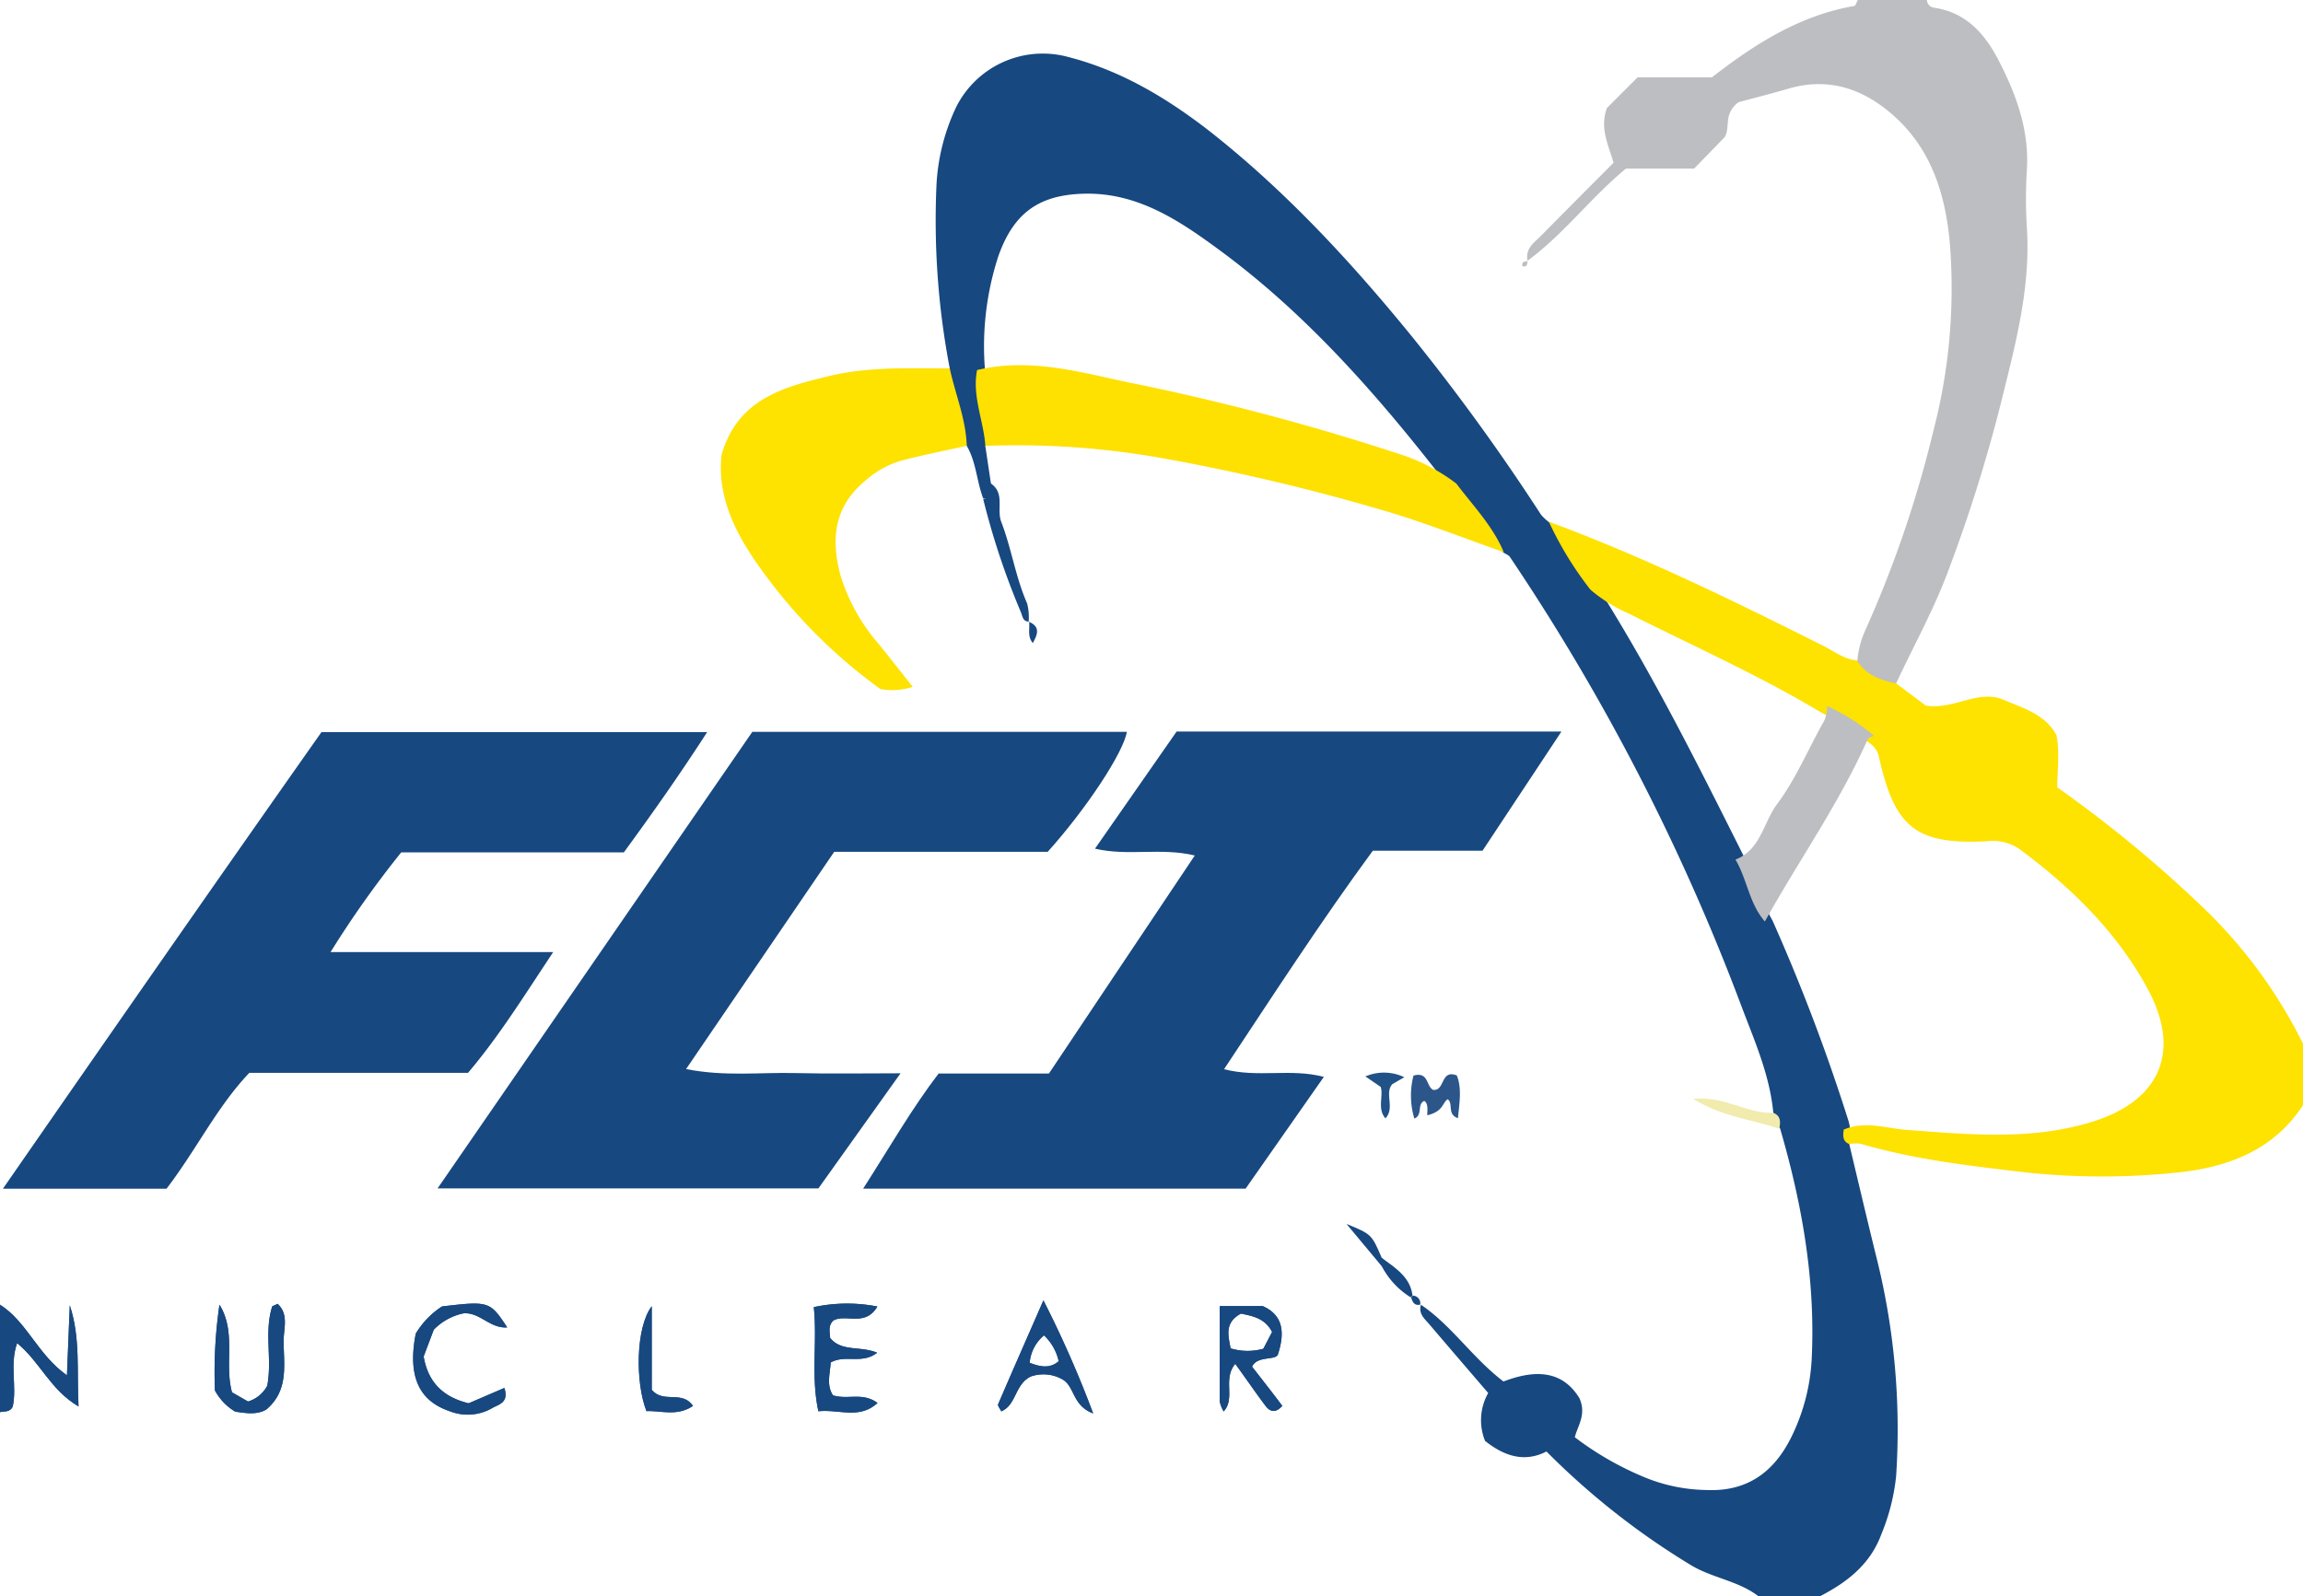 <svg id="Layer_1" data-name="Layer 1" xmlns="http://www.w3.org/2000/svg" viewBox="0 0 300 208"><defs><style>.cls-1{fill:#174880;}.cls-2{fill:#fee200;}.cls-3{fill:#bdbec1;}.cls-4{fill:#fee101;}.cls-5{fill:#2c5689;}.cls-6{fill:#f1ebae;}.cls-7{fill:#215287;}.cls-8{fill:#2d4f82;}.cls-9{fill:#2f5183;}.cls-10{fill:#265287;}.cls-11{fill:#254a7f;}.cls-12{fill:#274d81;}</style></defs><path class="cls-1" d="M240.89,149.07c1.18,4.93,2.33,9.86,3.55,14.78A92.29,92.29,0,0,1,247,192.33a27.08,27.08,0,0,1-1.93,7.59c-1.45,3.94-4.48,6.26-8,8.08h-8c-2.58-2-5.89-2.35-8.7-4a98.3,98.3,0,0,1-18.92-14.87c-2.85,1.47-5.49.62-8-1.38a7.2,7.2,0,0,1,.41-6.24c-2.49-2.9-5.07-5.9-7.64-8.92-.63-.74-1.48-1.4-1.12-2.58h0c4,2.7,6.66,6.87,10.75,10,3.75-1.43,7.54-1.7,9.9,2.19.93,2.11-.22,3.55-.61,5.07a40.26,40.26,0,0,0,8.57,5,22,22,0,0,0,8.62,1.88c5.62.24,9.08-2.69,11.25-7.38a25.92,25.92,0,0,0,2.41-9.49c.54-10.34-1.23-20.37-4.11-30.25A3.3,3.3,0,0,1,231,145c-.47-5-2.5-9.49-4.19-14a282.62,282.62,0,0,0-30.13-58.44c-.16-.24-.52-.36-.79-.54-3.07-2.3-5-5.57-7.17-8.6C179.9,52,170.51,41.17,158.89,32.61c-5.18-3.81-10.65-7.54-17.65-7.37-5.89.14-9.18,2.49-11.18,8.11a37.79,37.79,0,0,0-1.71,15.3c-.13,3.15,1.81,6.3,0,9.45l.72,4.82c.41,1,.89,2.14-1,2-.85-2.23-.9-4.72-2.14-6.83-2.06-3.07-3.47-6.29-2.21-10.09A102.24,102.24,0,0,1,122,23.9a26.89,26.89,0,0,1,2.58-10A12.62,12.62,0,0,1,139.1,7.41c7,1.79,13,5.42,18.63,9.81C167.57,25,176,34.12,183.88,43.79a274.6,274.6,0,0,1,16.85,23.26,6.79,6.79,0,0,0,1.06,1c2.85,2.25,4.31,5.55,6.33,8.43,7.1,11.21,13,23.05,18.95,34.92,1.47,2.76,2.28,5.83,3.83,8.56a246.58,246.58,0,0,1,9.92,26.18A6.14,6.14,0,0,1,240.89,149.07Z"/><path class="cls-2" d="M240.89,149.07c-.91-.37-.81-1.12-.72-1.88,2.79-1.19,5.55-.15,8.34.05,8,.59,16,1.36,23.8-1,9-2.68,11.91-9.13,7.48-17.34-4-7.44-10-13.28-16.74-18.28a6.21,6.21,0,0,0-4.28-1c-9.17.44-11.94-1.75-14-10.94a2.8,2.8,0,0,0-1-1.68,40.81,40.81,0,0,0-6.59-4.19c-8.06-4.84-16.65-8.65-25-12.86a20,20,0,0,1-5-3.11,45.44,45.44,0,0,1-5.42-8.86c12.28,4.54,24,10.27,35.7,16.15,1.45.72,2.74,1.76,4.43,1.93A7.36,7.36,0,0,1,247,89.05l3.87,2.89c3.8.57,6.81-2.2,10.22-.72,2.46,1.06,5.27,1.82,6.78,4.53.46,2.22.14,4.53.11,6.84a164.19,164.19,0,0,1,18.8,15.47A63.53,63.53,0,0,1,300,136v8c-4,6.16-10.35,8.27-17.07,8.85a93.55,93.55,0,0,1-18.93-.07c-7.24-.86-14.56-1.66-21.62-3.75A5,5,0,0,0,240.89,149.07Z"/><path class="cls-3" d="M247,89.05c-2-.42-3.88-1.06-5.05-2.91a11.89,11.89,0,0,1,.91-3.74,148.3,148.3,0,0,0,9-26.29A73.75,73.75,0,0,0,254,31.76c-.58-6.64-2.54-12.76-7.92-17.2-3.84-3.18-8.19-4.46-13.14-3-2.44.71-4.9,1.33-6.49,1.76-2,1.58-1,3.15-1.77,4.53l-4,4.12H211.8c-4.64,3.84-8.13,8.57-12.81,12l0,0c-.34-1.6.88-2.37,1.79-3.29q4.68-4.74,9.41-9.47c-.68-2.36-1.82-4.46-.87-7.13,1.16-1.16,2.56-2.56,4-4H223C228.7,5.64,234.52,2,241.53.78c.2,0,.31-.51.47-.78h9a1.08,1.08,0,0,0,.92,1c4.14.6,6.59,3.34,8.38,6.77,2.33,4.49,4.06,9.16,3.73,14.38a60.38,60.38,0,0,0,0,7.49c.52,7.93-1.56,15.5-3.41,23a200.33,200.33,0,0,1-6.74,21.49C252,79.28,249.3,84.1,247,89.05Z"/><path class="cls-1" d="M112.44,154.88c3.53-5.52,6.39-10.51,9.83-15h14.37c6.13-9.17,12.41-18.59,19-28.41-4.5-1.07-8.64.13-13-.89,3.67-5.27,7.15-10.25,10.63-15.26h50.13l-10.28,15.53H178.83c-6.74,9.17-12.88,18.67-19.38,28.47,4.48,1.15,8.65-.15,13,1l-10.19,14.56Z"/><path class="cls-1" d="M81.27,111.06h-29a130.19,130.19,0,0,0-9.21,13h29c-3.8,5.72-7.08,11-11.09,15.73H32.48c-4.22,4.43-6.88,10-10.79,15.1H.38c14-20.2,27.69-39.89,41.5-59.5H92.12C88.59,100.86,85.07,105.86,81.27,111.06Z"/><path class="cls-1" d="M117.31,139.85l-10.7,15H57L98,95.36h48.79c-.45,2.7-5.25,10-10.31,15.63H108.67L89.37,139.3c5.07,1,9.63.41,14.13.52S112.41,139.85,117.31,139.85Z"/><path class="cls-2" d="M123.72,48c.72,3.37,2.11,6.59,2.21,10.09-2.84.63-5.7,1.19-8.52,1.93a12.28,12.28,0,0,0-4.67,2.6c-4.15,3.42-4.53,7.71-3.21,12.5a24.69,24.69,0,0,0,5,8.87c1.44,1.79,2.86,3.6,4.37,5.51a8.73,8.73,0,0,1-4.22.28,68.32,68.32,0,0,1-16.6-17.13C95.3,68.49,93.44,64.06,94,59.24,96.1,52,102,50.45,108,49,113.15,47.76,118.45,48,123.72,48Z"/><path class="cls-4" d="M128.36,58.1c-.23-3.31-1.75-6.48-1.08-9.88,7.44-1.8,14.56.64,21.65,2a310.28,310.28,0,0,1,33.27,8.91A24.61,24.61,0,0,1,189.7,63c2.19,2.9,4.76,5.54,6.19,8.95-5.66-2-11.23-4.22-17-5.82a271.24,271.24,0,0,0-26.5-6.25A107.79,107.79,0,0,0,128.36,58.1Z"/><path class="cls-1" d="M128.07,65c1.38-.15.72-1.33,1-2,1.88,1.26.72,3.36,1.36,5,1.33,3.46,1.86,7.2,3.37,10.63A7.29,7.29,0,0,1,134,81l.06,0c-.83,0-.84-.66-1.09-1.27A98,98,0,0,1,128.07,65Z"/><path class="cls-5" d="M189.77,140.13c.68,1.68.34,3.57.15,5.57-1.46-.5-.56-1.87-1.33-2.47-.7.42-.53,1.56-2.61,2.08-.2.05.25-1.44-.44-1.86-1,.41-.15,1.83-1.3,2.3a10.37,10.37,0,0,1-.11-5.6c2-.56,1.63,1.41,2.56,1.86C188.26,142.18,187.62,139.29,189.77,140.13Z"/><path class="cls-6" d="M231,145c1,.4.95,1.22.78,2.08-3.5-1.23-7.33-1.49-11.22-3.89C224.71,142.78,227.64,145.16,231,145Z"/><path class="cls-7" d="M182.93,140.36l-1.55.9c-1.08,1.18.38,3.13-.91,4.46-1.09-1.26-.24-2.89-.61-4.09l-2-1.37A6.16,6.16,0,0,1,182.93,140.36Z"/><path class="cls-1" d="M180,165l-4.6-5.52c3.27,1.34,3.27,1.34,4.6,4.44.29.24.38.48.29.72S180.11,165,180,165Z"/><path class="cls-1" d="M180,165V163.9c1.74,1.32,3.7,2.46,4,4.92l-.23.23A10.5,10.5,0,0,1,180,165Z"/><path class="cls-1" d="M134,81c1.57.66,1.16,1.69.54,2.79-.75-.86-.37-1.89-.48-2.84Z"/><path class="cls-3" d="M199,34c-.09.36,0,.86-.68.69-.15-.64.33-.6.7-.67Z"/><path class="cls-1" d="M184.05,168.82A1,1,0,0,1,185,170h0c-.77.15-1-.34-1.18-.95Z"/><path class="cls-3" d="M226.07,112c3.29-1.25,3.62-4.81,5.41-7.21,2.47-3.29,4.08-7.23,6.13-10.84A4.39,4.39,0,0,0,238,92a25.67,25.67,0,0,1,6.11,3.87c-.28.15-.71.22-.81.45-3.7,8.35-9,15.82-13.4,23.75C227.86,117.75,227.59,114.56,226.07,112Z"/><path class="cls-8" d="M0,170c3.53,2.25,4.9,6.5,8.72,9.21l.37-9.13c1.41,4.26.9,8.48,1.14,13.18-3.69-2.17-5-5.79-8-8.25-1,2.84,0,5.63-.57,8.27-.35.76-1.09.6-1.71.72Z"/><path class="cls-1" d="M30.65,183.94A7.13,7.13,0,0,1,28,181.18,60.69,60.69,0,0,1,28.59,170c2.23,3.62.6,7.62,1.63,11.42l2.09,1.2a4.19,4.19,0,0,0,2.5-2.05c.67-3.44-.42-6.94.64-10.3,0-.1.26-.14.71-.38,1.51,1.39.76,3.27.79,4.88,0,3.07.7,6.35-2.23,8.87C33.47,184.4,32,184.13,30.65,183.94Z"/><path class="cls-1" d="M108.51,181.81c1.93.62,3.84-.45,5.8,1-2.39,2.16-4.93.8-7.7,1.08-1-4.58-.13-9-.6-13.57a20.6,20.6,0,0,1,8.28-.08c-1.58,2.68-4.05.93-5.71,1.81-.73.65-.49,1.49-.44,2.29,1.5,1.84,3.91,1,6.12,1.92-2,1.55-4.08.19-6.05,1.27C108.14,178.94,107.62,180.49,108.51,181.81Z"/><path class="cls-9" d="M54.16,173.77a10.92,10.92,0,0,1,3.42-3.54c6.11-.72,6.25-.68,8.49,2.73-2.26.17-3.56-2-5.69-1.83a7.51,7.51,0,0,0-3.88,2.14l-1.31,3.48c.54,3.24,2.42,5.27,5.86,6.1l4.65-2c.66,2-.86,2.16-1.68,2.68a6.37,6.37,0,0,1-5.31.4C55.63,182.9,52.82,180.59,54.16,173.77Z"/><path class="cls-10" d="M84.9,170.2v10.9c1.58,1.83,3.91,0,5.38,2.09-2.13,1.42-4.18.59-6.07.68C82.76,180.19,82.78,173,84.9,170.2Z"/><path class="cls-11" d="M163.1,178.08c.68-1.5,3.18-.75,3.38-1.65,1.18-3.61.06-5.33-2-6.25h-5.59c0,4.27,0,8.35,0,12.44a4.16,4.16,0,0,0,.51,1.29c1.58-1.72-.17-4.19,1.51-6.2,1.46,2,2.65,3.76,3.91,5.43.51.68,1.21,1.15,2.22.05C165.84,181.58,164.54,179.93,163.1,178.08Zm-2.8-2.39c-.29-1.66-.84-3.35,1.36-4.53,1.48.33,3.08.56,4.05,2.39-.35.68-.77,1.49-1.14,2.19A7.57,7.57,0,0,1,160.3,175.69Z"/><path class="cls-12" d="M135.92,169.44c-2.18,5-4.06,9.25-5.9,13.54-.08.19.24.55.41.92,2-.84,1.73-3.51,3.85-4.54a5,5,0,0,1,4,.31c1.77.88,1.32,3.45,4.12,4.5A141,141,0,0,0,135.92,169.44Zm-1.79,8.13A5.22,5.22,0,0,1,136,174a6.54,6.54,0,0,1,1.91,3.37C136.75,178.35,135.55,178.12,134.13,177.57Z"/><path class="cls-1" d="M0,170c3.53,2.25,4.9,6.5,8.72,9.21l.37-9.13c1.41,4.26.9,8.48,1.14,13.18-3.69-2.17-5-5.79-8-8.25-1,2.84,0,5.63-.57,8.27-.35.76-1.09.6-1.71.72Z"/><path class="cls-1" d="M30.65,183.94A7.13,7.13,0,0,1,28,181.18,60.69,60.69,0,0,1,28.59,170c2.23,3.62.6,7.62,1.63,11.42l2.09,1.2a4.19,4.19,0,0,0,2.5-2.05c.67-3.44-.42-6.94.64-10.3,0-.1.26-.14.71-.38,1.51,1.39.76,3.27.79,4.88,0,3.07.7,6.35-2.23,8.87C33.47,184.4,32,184.13,30.65,183.94Z"/><path class="cls-1" d="M108.51,181.81c1.93.62,3.84-.45,5.8,1-2.39,2.16-4.93.8-7.7,1.08-1-4.58-.13-9-.6-13.57a20.6,20.6,0,0,1,8.28-.08c-1.58,2.68-4.05.93-5.71,1.81-.73.65-.49,1.49-.44,2.29,1.5,1.84,3.91,1,6.12,1.92-2,1.55-4.08.19-6.05,1.27C108.14,178.94,107.62,180.49,108.51,181.81Z"/><path class="cls-1" d="M54.16,173.77a10.92,10.92,0,0,1,3.42-3.54c6.11-.72,6.25-.68,8.49,2.73-2.26.17-3.56-2-5.69-1.83a7.51,7.51,0,0,0-3.88,2.14l-1.31,3.48c.54,3.24,2.42,5.27,5.86,6.1l4.65-2c.66,2-.86,2.16-1.68,2.68a6.37,6.37,0,0,1-5.31.4C55.63,182.9,52.82,180.59,54.16,173.77Z"/><path class="cls-1" d="M84.9,170.2v10.9c1.58,1.83,3.91,0,5.38,2.09-2.13,1.42-4.18.59-6.07.68C82.76,180.19,82.78,173,84.9,170.2Z"/><path class="cls-1" d="M163.1,178.08c.68-1.5,3.18-.75,3.38-1.65,1.18-3.61.06-5.33-2-6.25h-5.59c0,4.27,0,8.35,0,12.44a4.16,4.16,0,0,0,.51,1.29c1.58-1.72-.17-4.19,1.51-6.2,1.46,2,2.65,3.76,3.91,5.43.51.68,1.21,1.15,2.22.05C165.84,181.58,164.54,179.93,163.1,178.08Zm-2.8-2.39c-.29-1.66-.84-3.35,1.36-4.53,1.48.33,3.08.56,4.05,2.39-.35.68-.77,1.49-1.14,2.19A7.57,7.57,0,0,1,160.3,175.69Z"/><path class="cls-1" d="M135.92,169.44c-2.18,5-4.06,9.25-5.9,13.54-.08.19.24.55.41.92,2-.84,1.73-3.51,3.85-4.54a5,5,0,0,1,4,.31c1.77.88,1.32,3.45,4.12,4.5A141,141,0,0,0,135.92,169.44Zm-1.79,8.13A5.22,5.22,0,0,1,136,174a6.54,6.54,0,0,1,1.91,3.37C136.75,178.35,135.55,178.12,134.13,177.57Z"/></svg>